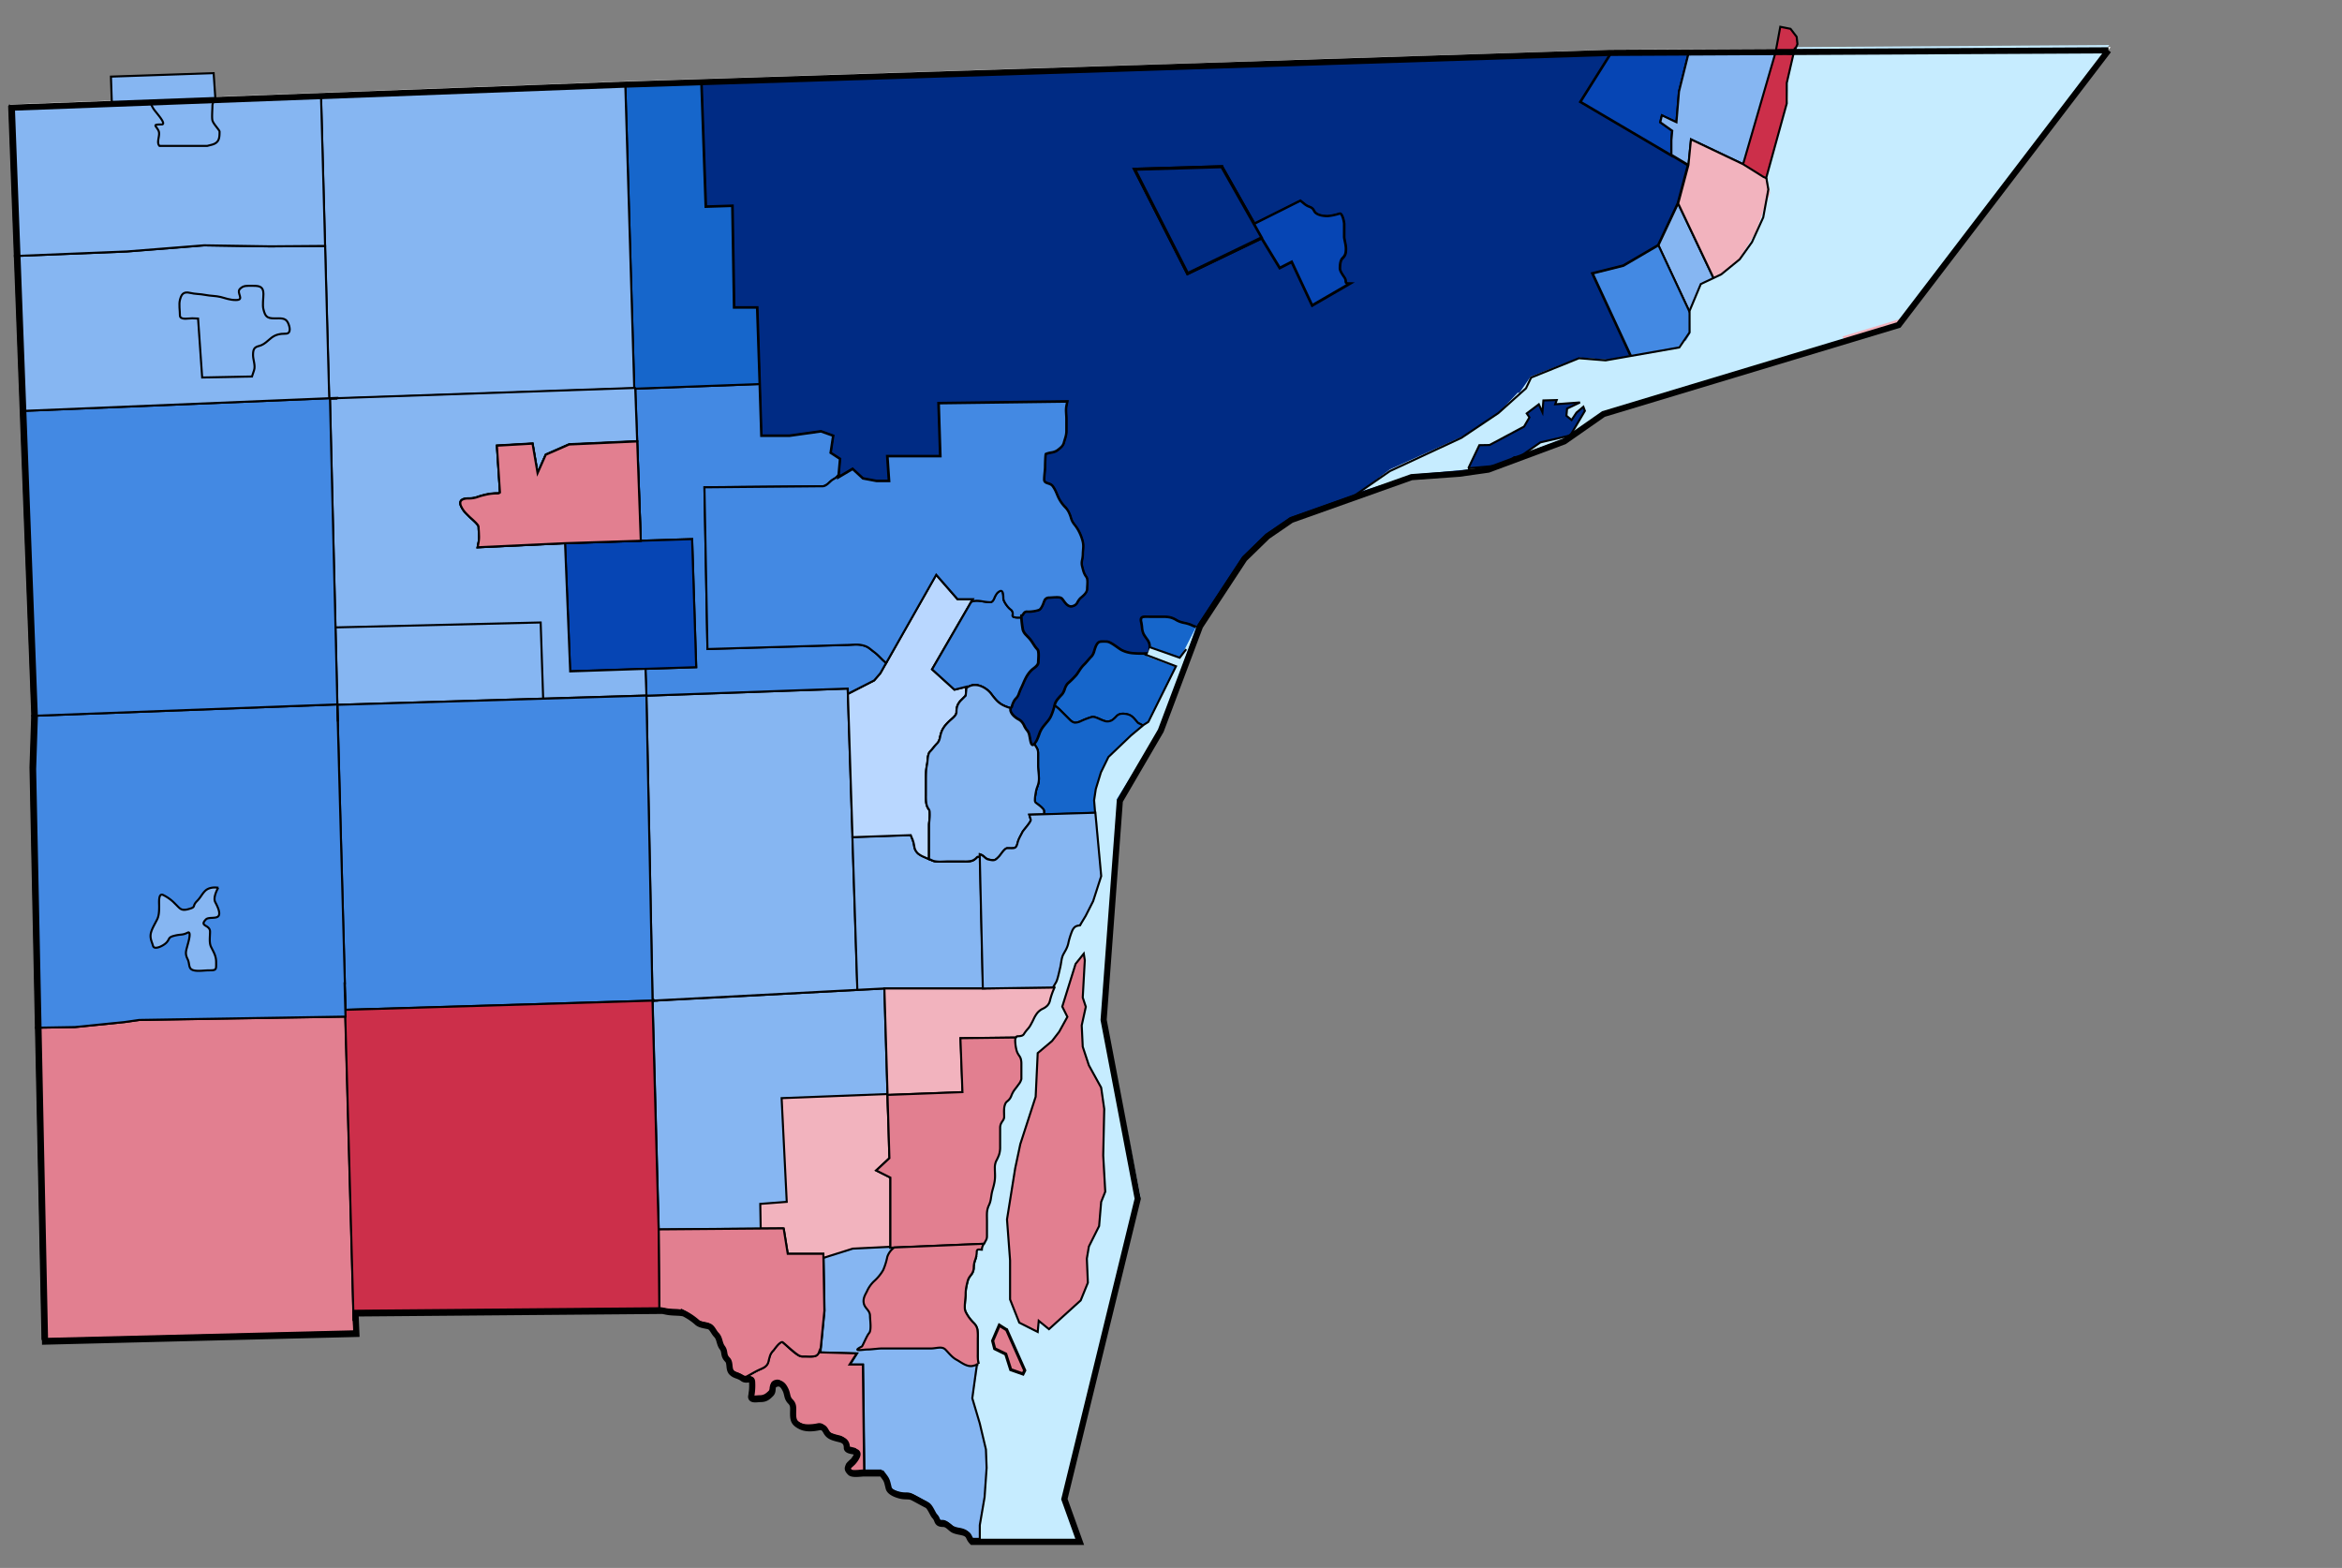 <?xml version="1.0" encoding="UTF-8" standalone="no"?>
<svg
   id="Layer_1"
   data-name="Layer 1"
   viewBox="0 0 1144 766"
   version="1.1"
   sodipodi:docname="2020_US_Presidential_Election_in_Wayne_County,_Michigan.svg"
   inkscape:version="1.2.1 (9c6d41e4, 2022-07-14)"
   xmlns:inkscape="http://www.inkscape.org/namespaces/inkscape"
   xmlns:sodipodi="http://sodipodi.sourceforge.net/DTD/sodipodi-0.dtd"
   xmlns="http://www.w3.org/2000/svg"
   xmlns:svg="http://www.w3.org/2000/svg">
  <rect x="0" y="0" width="1144" height="766" fill="#808080" stroke="none"/>
  <sodipodi:namedview
     id="namedview213"
     pagecolor="#ffffff"
     bordercolor="#000000"
     borderopacity="0.25"
     inkscape:showpageshadow="2"
     inkscape:pageopacity="0.0"
     inkscape:pagecheckerboard="0"
     inkscape:deskcolor="#d1d1d1"
     showgrid="false"
     inkscape:zoom="0.9360344"
     inkscape:cx="606.81531"
     inkscape:cy="246.7858"
     inkscape:window-width="1309"
     inkscape:window-height="430"
     inkscape:window-x="0"
     inkscape:window-y="0"
     inkscape:window-maximized="0"
     inkscape:current-layer="Layer_1" />
  <defs
     id="defs134">
    <style
       id="style132">.cls-1,.cls-16,.cls-24,.cls-6{fill:none;}.cls-2{fill:#fff;}.cls-10,.cls-12,.cls-13,.cls-14,.cls-2,.cls-4,.cls-5,.cls-7,.cls-8,.cls-9{fill-rule:evenodd;}.cls-3{fill:#c6ecff;}.cls-18,.cls-22,.cls-4{fill:#e27f90;}.cls-10,.cls-11,.cls-12,.cls-13,.cls-14,.cls-15,.cls-18,.cls-19,.cls-21,.cls-22,.cls-23,.cls-24,.cls-4,.cls-5,.cls-6,.cls-7,.cls-8,.cls-9{stroke:#000;}.cls-23,.cls-5{fill:#002b84;}.cls-22,.cls-5{stroke-width:1.5px;}.cls-7{fill:#0645b4;}.cls-11,.cls-8{fill:#86b6f2;}.cls-15,.cls-9{fill:#4389e3;}.cls-10{fill:#1666cb;}.cls-12{fill:#f2b3be;}.cls-13{fill:#d4c4dc;}.cls-14,.cls-20,.cls-21{fill:#cc2f4a;}.cls-16{stroke:#c6ecff;stroke-width:5px;}.cls-17{fill:#56aaff;}.cls-19{fill:#ccc;}.cls-24{stroke-width:3px;}</style>
  </defs>
  <rect
     id="canvas_background"
     data-name="canvas background"
     class="cls-1"
     width="1144"
     height="766" />
  <path
     id="svg_42"
     data-name="svg 42"
     class="cls-2"
     d="M1031,23,786.82,24.27,306,39.72,5,51,16.27,348.2l-.84,25.46,5.85,279.26,152.36-3.76-.42-10,150.27-1.25,2.09.42c2.89.57,6,.25,8.35.83a30.4,30.4,0,0,1,6.26,4.17c1.46,1.46,3.84,1.59,5.84,2.09,1.7.43,2.43,2.85,3.76,4.18,1.77,1.77,1.37,4.19,2.92,6.26s.29,3.63,2.5,5.84c1.58,1.58.43,4.6,2.09,6.26s3.31,1.33,5.43,2.92,4.59-1.17,4.59,2.09a26.26,26.26,0,0,1-.42,6.26c-.64,2.58,2.82,1.67,4.59,1.67,2.53,0,3.65-1.14,5-2.5,1.73-1.72-.4-4.18,2.92-5,2.31-.58,3.49,1.54,4.18,2.92,1.16,2.33.58,3.92,2.5,5.84,1.65,1.66,1.26,3.27,1.26,5.85,0,3.36.6,4.68,3.75,6.26,2.57,1.28,6,1,8.77.42s3.17,1.58,4.17,2.92c1.33,1.78,3.48,2.23,6.26,2.92,2.29.57,3.34,1.78,3.34,4.18,0,1.61,3.4,1.49,4.59,2.08,2,1-1.58,4.93-1.67,5-2,2-3.67,2.59-1.25,5,1.14,1.13,5.18.42,6.68.42h8.77l1.25,1.67c1.31,1.74,1.34,2.45,2.09,5.42.55,2.22,4.14,3.34,5.84,3.76,2.24.56,4.15,0,5.84.84,2.27,1.13,5,2.72,7.1,3.75,1.52.76,2.81,4.48,3.76,5.43,1.83,1.83.62,3.76,4.17,3.76,2.15,0,3.47,2.15,5,2.92,1.82.91,4.34.91,5.84,1.67,2.13,1.06,1.5,2.32,3.34,4.17h52.6l-7.52-20.87L556,583.2,539.29,496l7.93-106.86,20-34.23L586.42,304l21.71-33,11.27-10.86,11.69-7.93L690,231.31l23.38-1.67,14.19-2.08,37.15-13.78,19.2-13.36L928.32,157Z" />
  <path
     id="svg_18"
     data-name="svg 18"
     class="cls-3"
     d="M472.39,594.2l82-.75-21.5,89.49-65.74.75,5.25-89.49Z" />
  <path
     id="path2808"
     class="cls-4"
     d="M17.58,502.08l3.18,152.06,152.37-3.74-.24-5.62h-.15l-4-148.12L67.94,498.3l-6.95,1-24.32,2.47Z" />
  <path
     id="path2355"
     class="cls-5"
     d="M786.31,25.5,342.5,39.77l2.17,61.31,13-.42.83,49.68h11.27l2,62.66h13.77L401,210.84l5.83,2.11-1.25,8.32,4.6,2.95-.83,9.18,7.08-4.19,5,4.61,6.66,1.25h6.27l-.83-12.1H459.4l-.83-25.9,62.61-.83-.42,2.08c-.38,1.91,0,4.32,0,6.28v6.24c0,1.9-.83,3.77-1.25,5.44s-2.22,2.91-3.33,3.75c-1.28,1-4.06,1-5.44,1.66-.28.14-.41,5.65-.41,6.27,0,1.92-.42,4.2-.42,6.28,0,2.4,2.82,1.5,4.19,3.33s2,4,2.91,5.82A18.06,18.06,0,0,0,520.4,248a12.81,12.81,0,0,1,2.53,5c.67,2.65,2.59,4,3.75,6.27a22,22,0,0,1,2.08,5.44c.45,1.82,0,4.36,0,6.24s-.87,3.64-.42,5.44c.61,2.43.95,3.91,2.08,5.41,1,1.27.42,4.22.42,5.86,0,2.08-2.51,3.76-3.33,4.58-1.58,1.58-1.16,3.13-3.75,3.78-2.44.61-3.94-2.7-5-3.78s-4.8-.42-6.24-.42c-2.46,0-2.58,2.22-3.36,3.78-1.33,2.64-1.52,2.3-4.58,2.91-2.79.56-3.83-.72-5,1.67-.14.28-.55.28-.83.41-.2.41.62,6.27.83,7.11.51,2,2.53,3.32,3.78,5s2.05,3.34,3.33,4.61c.92.93.42,4.84.42,6.25,0,1.64-2.32,2.76-3.33,3.77a16.22,16.22,0,0,0-3,4.16c-.8,1.62-1.31,3-2.08,4.58-1.15,2.31-1.09,3.62-2.5,5a9.26,9.26,0,0,0-2.08,4.16c-2.3,2.3,1.87,5.54,3.33,6.27,2.62,1.31,2.71,3.93,4.19,5.41,1.13,1.13,1.27,3.86,1.67,5.44.88,3.51,2.64.56,3.33-.83,1-2.08,1.21-4,2.91-6.27,1.32-1.76,2.92-3.29,3.78-5a28.84,28.84,0,0,0,2.08-6.27c.39-1.57,2.35-3.6,3.33-4.58,1.39-1.39,1.48-4,2.91-5.44a43.4,43.4,0,0,0,4.2-4.16c1.41-1.88,2-3.25,3.74-5,1.51-1.5,2.4-2.79,3.78-4.16,1.07-1.07,1.49-3.84,2.08-5,1.25-2.51,2-2.08,5-2.08,2.14,0,5.64,3.25,7.52,4.19,3.21,1.6,6.39,1.66,10,1.66,3.82,0,3.75,0,3.75-3.77,0-2.52-2-4-2.91-5.83s-.72-3.72-1.25-5.86c-.79-3.12,1.44-2.49,3.74-2.49H568c3,0,4.26.2,6.69,1.66s5,1.26,7.49,2.5a17.38,17.38,0,0,0,3.21,1.1l.57-1.52,21.7-33,11.27-10.85,11.68-7.94,58.87-20.87,23.37-1.66L727,228.8,764.19,215l19.21-13.38,23-6.89L778,133.63l15-3.75,17.09-10,9.61-20.46,5-18.79-7.88-4.73-.06.12L772.13,49.73,787.35,25.5Zm-189.5,56,15.85,28,22.53-11.27,2.11,1.7c2.24,1.78,3.37.9,4.58,3.33,1,2,4.29,2.49,6.69,2.49a27.65,27.65,0,0,0,5.83-1.24c1.17-.3,2.08,4.07,2.08,5v6.24c0,1.27.86,3.84.86,5.86,0,2.55-.48,3.36-1.69,4.58-1,1-1.25,3.11-1.25,5,0,1.67,2.13,4.2,2.52,5,.74,1.47-.43,2.49,2.09,2.49l-18,10.44-10-21.29-5.86,3-8.86-14.57L580.1,133.63,554.24,82.7l42.57-1.25Z" />
  <path
     id="path2265"
     class="cls-6"
     d="M867.5,25.09h-.06l.27.41Z" />
  <path
     id="path2292"
     class="cls-7"
     d="M787.35,25.5,772.13,49.73,816.78,76l.06-.12-.47-.29V68.52l.41-4.61-5.85-4.16.83-3.36,7.1,3.36,1.25-15L825,25.29Z" />
  <path
     id="path2313"
     class="cls-8"
     d="M840.33,184.56l17.3-5.21L819.7,99.41l-9.61,20.46Z" />
  <path
     id="path2320"
     class="cls-9"
     d="M806.35,194.76l34-10.2-30.24-64.69-17.09,10-15,3.75,28.39,61.13Z" />
  <path
     id="path2373"
     class="cls-10"
     d="M565.89,357.59l.86-1.49,18.64-49.41a17.38,17.38,0,0,1-3.21-1.1,16.29,16.29,0,0,0-3.8-1.19,12.41,12.41,0,0,1-3.69-1.31,10.65,10.65,0,0,0-3.15-1.37,15.58,15.58,0,0,0-3.54-.29h-6.69a12.55,12.55,0,0,0-3,.09,1,1,0,0,0-.77.68,3,3,0,0,0,.06,1.72A29.15,29.15,0,0,1,558,307a8.48,8.48,0,0,0,.78,2.79,26.77,26.77,0,0,0,1.81,2.68,7,7,0,0,1,.77,1.42,4.67,4.67,0,0,1,.33,1.73c0,.94,0,1.67-.06,2.2a1.76,1.76,0,0,1-.39,1.1,1.72,1.72,0,0,1-1.1.41c-.53.06-1.24.06-2.2.06a40.58,40.58,0,0,1-5.17-.23,15,15,0,0,1-4.85-1.43c-.94-.47-2.28-1.51-3.65-2.44a19.41,19.41,0,0,0-2-1.22,4.31,4.31,0,0,0-1.82-.53,13.83,13.83,0,0,0-3.15.09,2,2,0,0,0-.95.59,5.84,5.84,0,0,0-.89,1.4,20.65,20.65,0,0,0-.86,2.55,6.57,6.57,0,0,1-1.22,2.47c-1.38,1.37-2.27,2.66-3.78,4.16a15.33,15.33,0,0,0-2,2.47c-.54.8-1,1.62-1.73,2.56a43.3,43.3,0,0,1-4.19,4.16,7.38,7.38,0,0,0-1.48,2.74,7.33,7.33,0,0,1-1.43,2.7c-.66.66-1.28,1.36-1.87,2.08a7.41,7.41,0,0,0-1.46,2.5c-.06.23-.12.43-.18.65a28.48,28.48,0,0,1,2.26,1.85l5,5c2,2,3.11,1.75,5.41.83a38.09,38.09,0,0,1,5.44-2.08c1.65-.41,4.84,1.72,6.66,2.08,2.86.58,4.17-1.23,5.44-2.49,1.4-1.41,3.39-1.34,5.41-.84,2.48.63,3.5,2.64,5,4.17a2.8,2.8,0,0,0,.83.41c2.06,1,2.85,2,5,2.5a21.28,21.28,0,0,1,4.16,1.49Z" />
  <path
     id="path2388"
     class="cls-10"
     d="M546.24,396.71l.48-6.36,19.17-32.76a21.28,21.28,0,0,0-4.16-1.49,9,9,0,0,1-2.53-1.1c-.72-.43-1.44-.91-2.47-1.43a2.8,2.8,0,0,1-.83-.41c-.76-.76-1.38-1.64-2.14-2.41a7.34,7.34,0,0,0-1.28-1.07,5.42,5.42,0,0,0-1.6-.69,8.69,8.69,0,0,0-3-.29,3.76,3.76,0,0,0-2.46,1.13,12.86,12.86,0,0,1-2.11,1.93,4,4,0,0,1-1.46.59,4.53,4.53,0,0,1-1.87,0,21.87,21.87,0,0,1-3.39-1.33,14.22,14.22,0,0,0-1.79-.66,3.1,3.1,0,0,0-1.48-.09,38.09,38.09,0,0,0-5.44,2.08,6.49,6.49,0,0,1-2.83.69,3,3,0,0,1-1.22-.42,6.25,6.25,0,0,1-1.36-1.1l-5-5a28.48,28.48,0,0,0-2.26-1.85,25.85,25.85,0,0,1-1.9,5.62,12.89,12.89,0,0,1-1.73,2.47c-.67.82-1.39,1.65-2.05,2.53a12.17,12.17,0,0,0-1.69,3.21,30.94,30.94,0,0,1-1.22,3.06,7.92,7.92,0,0,1-1.4,2c.81,1.32,1.82,2.39,1.82,4.28v6.28c0,2.23.41,4,.41,6.27,0,2.63-.86,3.87-1.25,5.41-.2.81-1.19,5.5-.41,6.27s4.16,2.84,4.16,4.17v1.66l36.27-1.13Z" />
  <path
     id="path2439"
     class="cls-11"
     d="M422.15,718.42h8.11l1.25,1.67a7.59,7.59,0,0,1,1.25,2.26c.27.76.46,1.69.83,3.18a3,3,0,0,0,.89,1.45,6.85,6.85,0,0,0,1.61,1.1,16,16,0,0,0,3.36,1.19,13.61,13.61,0,0,0,3.12.33,6.15,6.15,0,0,1,2.71.51c2.26,1.13,5,2.73,7.1,3.77a3.4,3.4,0,0,1,1.1,1,14,14,0,0,1,1,1.61,15.48,15.48,0,0,0,1.67,2.76,4.52,4.52,0,0,1,.92,1.37c.2.44.35.86.53,1.22a1.89,1.89,0,0,0,.84.86,4.13,4.13,0,0,0,1.9.33,3.52,3.52,0,0,1,1.46.32,6.66,6.66,0,0,1,1.27.84,15.87,15.87,0,0,0,2.26,1.75,12.62,12.62,0,0,0,3,.89,11.46,11.46,0,0,1,2.82.78,3.68,3.68,0,0,1,1.16.83,4.11,4.11,0,0,1,.6.95,7.72,7.72,0,0,0,1.57,2.41h52.59l-7.5-20.8,18.2-74.27H524.33a25.09,25.09,0,0,0-3.87.27,33.07,33.07,0,0,0-3.56.74,7.17,7.17,0,0,0-2.62,1.64,13.92,13.92,0,0,1-2.35,1.84,7.86,7.86,0,0,0-2.14,2.38,24.76,24.76,0,0,1-1.84,2.59,8.52,8.52,0,0,0-1.52,2.79c-.42,1.09-.74,2.16-1,2.65a2.26,2.26,0,0,1-1,.86,15.06,15.06,0,0,1-1.7.74,15.26,15.26,0,0,0-3.24,1.4,4.29,4.29,0,0,1-1.48.74,7.76,7.76,0,0,1-1.67.27c-1.18.07-2.47,0-3.8,0s-2.66,0-4-.09a20.07,20.07,0,0,1-3.45-.42,3.38,3.38,0,0,1-1.27-.8,15.36,15.36,0,0,1-1.43-1.48c-.94-1.08-1.8-2.22-2.26-2.68a7.56,7.56,0,0,1-1.34-1.78,8.36,8.36,0,0,1-.77-2,20.25,20.25,0,0,1-.39-4.66v-7.94a22.9,22.9,0,0,0-.18-4.22,5.55,5.55,0,0,0-.59-1.64,7.06,7.06,0,0,0-1.22-1.6,21.68,21.68,0,0,1-2.26-2.62,20.63,20.63,0,0,1-1.69-2.82,4.57,4.57,0,0,1-.39-1.79,18.45,18.45,0,0,1,.06-2.35c.11-1.62.33-3.26.33-4.31a20.34,20.34,0,0,1,.32-3.57c.19-1,.42-2,.66-2.88a6.35,6.35,0,0,1,.8-1.9,16.7,16.7,0,0,1,1-1.37,5.58,5.58,0,0,0,.83-1.49,5.88,5.88,0,0,0,.36-2.2,11.14,11.14,0,0,1,.74-3.56,12.1,12.1,0,0,0,.75-3.9,1.18,1.18,0,0,1,.26-.83,1,1,0,0,1,.63-.24c.51,0,1.13.09,1.6.09a4.71,4.71,0,0,1,.39-1.81,7.82,7.82,0,0,1,.6-1.1l-45.7,1.9V575.27L428,571.79l6.45-6L432,482.9l-113.22,6,3,111.75,61.09-.5,2,12.42h17.39l.5,27.8-2,20.37,17.87.5-3.48,5.44h6.45l.63,51.79Z" />
  <path
     id="path2460"
     class="cls-12"
     d="M371.58,600.18l11.23-.08,2,12.42H402.2v2L416.56,610l18.37-.9V575.27L428,571.79l6.45-6-.95-31.31-51.7,2,2.5,50.66-12.93,1,.21,12Z" />
  <path
     id="path2474"
     class="cls-4"
     d="M364.53,672.55l.74-.06a1.47,1.47,0,0,1,1.1.21,1.85,1.85,0,0,1,.45,1.48v3.21a16,16,0,0,1-.42,3.07,1.36,1.36,0,0,0,.21,1.33,1.8,1.8,0,0,0,1.19.45c1,.1,2.32-.12,3.21-.12a5.6,5.6,0,0,0,2.94-.74,10.84,10.84,0,0,0,2.06-1.76,2.65,2.65,0,0,0,.71-1.39c.09-.49.1-1,.15-1.46a2.38,2.38,0,0,1,.44-1.28,3,3,0,0,1,1.64-.89,2.62,2.62,0,0,1,1.52,0,3,3,0,0,1,1.15.71,7.7,7.7,0,0,1,1.49,2.17,14,14,0,0,1,1,3.09,5.73,5.73,0,0,0,.48,1.37,5.34,5.34,0,0,0,1,1.4,4.25,4.25,0,0,1,.89,1.25,4.44,4.44,0,0,1,.36,1.34c.1.93,0,2,0,3.27a13.12,13.12,0,0,0,.15,2.17,4.77,4.77,0,0,0,.56,1.6,4.44,4.44,0,0,0,1.13,1.31,11.1,11.1,0,0,0,1.93,1.16,8.29,8.29,0,0,0,2,.68,11.87,11.87,0,0,0,2.23.21,22.59,22.59,0,0,0,4.49-.47,3.27,3.27,0,0,1,1.7,0,2.3,2.3,0,0,1,1.07.71c.56.63.89,1.5,1.4,2.17a5.14,5.14,0,0,0,1.15,1.13,7.18,7.18,0,0,0,1.43.74,31.73,31.73,0,0,0,3.69,1.07,6.57,6.57,0,0,1,1.48.54,3.33,3.33,0,0,1,1.59,2,5.94,5.94,0,0,1,.21,1.57,1.09,1.09,0,0,0,.53.93,4.44,4.44,0,0,0,1.31.5,18.53,18.53,0,0,1,2.74.66,1,1,0,0,1,.5.5,1.31,1.31,0,0,1,.09.68,4.81,4.81,0,0,1-.65,1.67A14.18,14.18,0,0,1,416,713a14,14,0,0,0-2.26,2.35,1.32,1.32,0,0,0-.09,1.13,4.33,4.33,0,0,0,1.1,1.51,2.39,2.39,0,0,0,1.31.57,10.08,10.08,0,0,0,1.9.09c1.34,0,2.73-.24,3.48-.24h.66l-.63-51.79H415l3.48-5.44-17.87-.5.21-2.23c-.28.67-.65,1.47-.71,1.72-.78,3.12-3.47,2.5-6.46,2.5h-2c-2.23,0-7.41-5.45-9.42-7-1.16-.87-4.28,3.77-4.46,4-1.68,1.69-1.82,2.78-2.5,5.47-.72,2.89-3.18,3.35-5.47,4.49-1.7.86-4,2.23-5.35,2.92Z" />
  <path
     id="path2486"
     class="cls-4"
     d="M382.81,600.1l-61.09.5.33,38.53H323l2.08.42a28.13,28.13,0,0,0,4.4.41,21.79,21.79,0,0,1,3.95.42,15.76,15.76,0,0,1,3.15,1.78,26.87,26.87,0,0,1,3.13,2.38,5.8,5.8,0,0,0,2.7,1.4c1,.28,2.12.43,3.12.68a2.58,2.58,0,0,1,1.13.66,5.88,5.88,0,0,1,.89,1.1,18.33,18.33,0,0,0,1.76,2.43,5.26,5.26,0,0,1,1,1.43,9.89,9.89,0,0,1,.56,1.58,9.57,9.57,0,0,0,1.37,3.24,4.43,4.43,0,0,1,.72,1.46c.13.47.21.93.29,1.39a6.18,6.18,0,0,0,.39,1.46,5.27,5.27,0,0,0,1.1,1.55,3,3,0,0,1,.77,1.39,12.2,12.2,0,0,1,.24,1.7,10.09,10.09,0,0,0,.27,1.72,3.24,3.24,0,0,0,.83,1.46,6.29,6.29,0,0,0,2.56,1.51,9.82,9.82,0,0,1,2.85,1.4,2.71,2.71,0,0,0,1.58.51,3,3,0,0,0,.74-.06c1.35-.69,3.65-2.06,5.35-2.92,1.15-.57,2.34-1,3.33-1.6a5.06,5.06,0,0,0,1.31-1.13,4.6,4.6,0,0,0,.83-1.76,25.71,25.71,0,0,1,.86-3.12,6.75,6.75,0,0,1,1.64-2.35c.09-.09.92-1.3,1.87-2.37A8.26,8.26,0,0,1,381.2,656c.46-.32.87-.46,1.16-.24,1,.75,2.81,2.49,4.64,4a27.52,27.52,0,0,0,2.64,2.06,4.52,4.52,0,0,0,2.14.86h2a22.28,22.28,0,0,0,4-.09,2.86,2.86,0,0,0,1.48-.72,3.37,3.37,0,0,0,.93-1.69c.06-.25.43-1,.71-1.72l1.78-18.14-.5-27.8h-17.4l-2-12.42Z" />
  <path
     id="path2519"
     class="cls-6"
     d="M431.45,482.93h0Z" />
  <path
     id="path2531"
     class="cls-8"
     d="M414.09,336.39l-98.35,3.48s3,145,3,148.47l.92.45,99.18-5.21-4.76-147.19Z" />
  <path
     id="path2550"
     class="cls-8"
     d="M478.66,418.74a1.26,1.26,0,0,0-1.51.09c-2,2-2.81,2-6.45,2h-7.44c-2.55,0-6.05.45-8-.5s-5.74-2.29-6.93-3.48c-2.27-2.27-1.48-3.9-2.5-6.45-.33-.83-.65-1.67-1-2.5l-28.45,1,2.41,74.68L432,482.9h48.19l-1.49-64.16Z" />
  <path
     id="path2552"
     class="cls-13"
     d="M457.29,280.76,430,328.93l-3,3.48L414.18,339,416.44,409l28.45-1c.33.83.65,1.67,1,2.5a16.59,16.59,0,0,1,.77,3.33,5.85,5.85,0,0,0,.51,1.51,6.4,6.4,0,0,0,1.22,1.61,12.06,12.06,0,0,0,3.18,1.81l2.2,1c0-.42.06-.82.06-1.3V403c0-1.43.8-6.37,0-7.44-1.54-2.05-1.49-3.85-1.49-6.95v-7.47a35.55,35.55,0,0,1,.51-7.43c.38-1.53.13-5.1,1.48-6.45s2-2.47,3.48-4c1.68-1.69,1.23-4,2.47-6.46a16.23,16.23,0,0,1,3.48-4.46c1-1,3.48-2.56,3.48-4.48a7.22,7.22,0,0,1,2.49-5.95l2-2,.47-4.46-5.94,1.48-11-9.94,19.88-34.27h-7.46L457.29,280.8Z"
     style="fill:#b9d7ff;fill-opacity:1" />
  <path
     id="path2577"
     class="cls-9"
     d="M498.82,301.66h-1.31c-5.44,0-1-1.8-3.95-4-1.15-.86-3.48-3.82-3.48-5.47,0-3.38-.74-4.73-3-2.47-1.34,1.34-1.56,4.46-3.45,4.46-2.78,0-5.6-1.21-8.45-.5-.31.08-.47.23-.74.32L455.3,327l10.94,9.93,5.94-1.48-.09.74a6.59,6.59,0,0,1,6.07-1.25,11.74,11.74,0,0,1,5.94,4c1.13,1.5,3.18,4.29,5.47,5.44a18.58,18.58,0,0,0,4.14,1.6,2.06,2.06,0,0,1,.41-.68,11.85,11.85,0,0,1,.75-2.17,6.72,6.72,0,0,1,1.33-2,5.5,5.5,0,0,0,1.34-2.17,27.17,27.17,0,0,1,1.16-2.86c.77-1.54,1.28-3,2.08-4.58A17.89,17.89,0,0,1,502,329.4a14.92,14.92,0,0,1,1.73-2.08c.5-.5,1.34-1.05,2-1.66a5,5,0,0,0,.89-1,2.08,2.08,0,0,0,.39-1.13c0-.71.13-2,.14-3.3a10.69,10.69,0,0,0-.11-1.79,2.25,2.25,0,0,0-.45-1.16c-1.28-1.27-2-2.86-3.33-4.61-.63-.83-1.45-1.59-2.17-2.37a6.37,6.37,0,0,1-1.61-2.62,57.74,57.74,0,0,1-.71-6Z" />
  <path
     id="path2617"
     class="cls-6"
     d="M476.31,334.67a6.61,6.61,0,0,0-2.37.41,6.34,6.34,0,0,0-1.85,1.07l-.38,3.72-2,2a8.45,8.45,0,0,0-1.87,2.53,8.18,8.18,0,0,0-.62,3.42,2.72,2.72,0,0,1-.39,1.36,6.2,6.2,0,0,1-1,1.22c-.74.76-1.6,1.4-2.11,1.9a25.65,25.65,0,0,0-1.9,2,12.5,12.5,0,0,0-1.58,2.43,15.07,15.07,0,0,0-1.07,3.54,8.43,8.43,0,0,1-.48,1.55,4.4,4.4,0,0,1-.92,1.37c-1.51,1.51-2.2,2.7-3.48,4a3.39,3.39,0,0,0-.74,1.37,10.8,10.8,0,0,0-.36,1.78c-.15,1.25-.19,2.53-.38,3.3a19.71,19.71,0,0,0-.45,3.75c-.06,1.33-.06,2.66-.06,3.68v7.47a24.89,24.89,0,0,0,.18,3.86,6.61,6.61,0,0,0,1.31,3.09,3,3,0,0,1,.33,1.43,19.64,19.64,0,0,1,0,2.17c-.1,1.55-.3,3.12-.3,3.84v15.4a9,9,0,0,1-.06,1.3c.57.25,1.12.47,1.55.69a5.19,5.19,0,0,0,1.69.47,14,14,0,0,0,2.05.15c1.43,0,2.95-.12,4.22-.12h7.44a15.62,15.62,0,0,0,3.86-.26,5.85,5.85,0,0,0,2.59-1.73,1,1,0,0,1,.68-.3,2,2,0,0,1,.83.21v-1.4a5.26,5.26,0,0,1,2.2,1.28,4.93,4.93,0,0,0,1.79,1.19c1.69.43,2.59.54,3.3.3a6.67,6.67,0,0,0,2.17-1.78c.33-.34,1-1.33,1.72-2.23a8.47,8.47,0,0,1,1.13-1.19,1.86,1.86,0,0,1,1.1-.54,12.91,12.91,0,0,0,3.51-.15,1.61,1.61,0,0,0,.89-.71,6.1,6.1,0,0,0,.6-1.64,12.34,12.34,0,0,1,1-2.7c.41-.84.89-1.69,1.42-2.77.23-.44,1.29-1.68,2.26-2.94a18.64,18.64,0,0,0,1.28-1.78,2.05,2.05,0,0,0,.45-1.22l-.72-2.44,7.2-.21v-1.63a1.87,1.87,0,0,0-.57-1.1,10.21,10.21,0,0,0-1.24-1.22c-1-.79-2-1.49-2.35-1.85a1.77,1.77,0,0,1-.3-1.18,12.58,12.58,0,0,1,.15-1.94c.17-1.37.46-2.74.56-3.15.2-.77.51-1.46.78-2.29a10,10,0,0,0,.47-3.12c0-2.28-.41-4-.41-6.27v-6.28a4.79,4.79,0,0,0-.6-2.31c-.35-.66-.79-1.26-1.19-1.91-.35.35-.73.56-1.07.42s-.64-.62-.89-1.61c-.2-.79-.34-1.86-.57-2.88a5.25,5.25,0,0,0-1.1-2.56,10.9,10.9,0,0,1-1.66-2.76,8,8,0,0,0-1-1.46,5,5,0,0,0-1.55-1.19,10.44,10.44,0,0,1-2.79-2.2,5.41,5.41,0,0,1-1-1.66,2.17,2.17,0,0,1,0-1.73,18.6,18.6,0,0,1-4.08-1.6,11.86,11.86,0,0,1-3.18-2.59,33.56,33.56,0,0,1-2.29-2.85,11,11,0,0,0-2.64-2.44,10.62,10.62,0,0,0-3.3-1.55,8.3,8.3,0,0,0-1.85-.24Z" />
  <path
     id="path2615"
     class="cls-8"
     d="M476.31,334.67a7.75,7.75,0,0,1,1.85.23,10.62,10.62,0,0,1,3.3,1.55,11,11,0,0,1,2.64,2.44c.57.75,1.35,1.82,2.29,2.85a11.86,11.86,0,0,0,3.18,2.59,18.6,18.6,0,0,0,4.08,1.6,2.17,2.17,0,0,0,0,1.73,5.41,5.41,0,0,0,1,1.66,10.44,10.44,0,0,0,2.79,2.2,5,5,0,0,1,1.55,1.19,8,8,0,0,1,1,1.46,10.9,10.9,0,0,0,1.66,2.76,5.25,5.25,0,0,1,1.1,2.56c.23,1,.37,2.09.57,2.88.25,1,.55,1.47.89,1.61s.72-.07,1.07-.42c.4.65.84,1.25,1.19,1.91a4.79,4.79,0,0,1,.6,2.31v6.28c0,2.23.41,4,.41,6.27a10,10,0,0,1-.47,3.12c-.27.83-.58,1.52-.78,2.29-.1.41-.39,1.78-.56,3.15a12.58,12.58,0,0,0-.15,1.94,1.77,1.77,0,0,0,.3,1.18c.35.36,1.39,1.06,2.35,1.85a10.21,10.21,0,0,1,1.24,1.22,1.87,1.87,0,0,1,.57,1.1v1.63l-7.2.21.72,2.44c.07.24-.12.68-.45,1.22a18.64,18.64,0,0,1-1.28,1.78c-1,1.26-2,2.5-2.26,2.94-.53,1.08-1,1.93-1.42,2.77a12.34,12.34,0,0,0-1,2.7,6,6,0,0,1-.6,1.64,1.61,1.61,0,0,1-.89.71,12.91,12.91,0,0,1-3.51.15,1.86,1.86,0,0,0-1.1.54,9.09,9.09,0,0,0-1.13,1.19c-.73.9-1.39,1.89-1.72,2.23a6.67,6.67,0,0,1-2.17,1.78c-.71.24-1.61.13-3.3-.3a4.93,4.93,0,0,1-1.79-1.19,5.26,5.26,0,0,0-2.2-1.28v1.4a2,2,0,0,0-.83-.21,1,1,0,0,0-.68.3,5.85,5.85,0,0,1-2.59,1.73,15.62,15.62,0,0,1-3.86.26h-7.44c-1.27,0-2.78.13-4.22.12a14,14,0,0,1-2.05-.15,5.19,5.19,0,0,1-1.69-.47c-.43-.22-1-.44-1.55-.69,0-.42.06-.82.06-1.3v-15.4c0-.72.2-2.29.3-3.84a19.64,19.64,0,0,0,0-2.17,3,3,0,0,0-.33-1.43,6.61,6.61,0,0,1-1.31-3.09,24.89,24.89,0,0,1-.18-3.86v-7.47c0-1,0-2.34.06-3.68a19.71,19.71,0,0,1,.45-3.75c.19-.77.23-2.05.38-3.3a10.8,10.8,0,0,1,.36-1.78,3.39,3.39,0,0,1,.74-1.37c1.28-1.28,2-2.47,3.48-4a4.4,4.4,0,0,0,.92-1.37,8.43,8.43,0,0,0,.48-1.55,15.07,15.07,0,0,1,1.07-3.54,12.5,12.5,0,0,1,1.58-2.43,23.9,23.9,0,0,1,1.9-2c.51-.51,1.37-1.15,2.11-1.91a5.86,5.86,0,0,0,1-1.22,2.72,2.72,0,0,0,.39-1.36,8.18,8.18,0,0,1,.62-3.42,8.45,8.45,0,0,1,1.87-2.53l2-2,.38-3.72a6.34,6.34,0,0,1,1.85-1.07,6.61,6.61,0,0,1,2.37-.41Z" />
  <path
     id="path2685"
     class="cls-9"
     d="M371,187.62l-60.68,2.26L313,264.17l25.09-.8,2,62.58-24.82.81.47,13.11,98.35-3.48.09,2.56L427,332.41l3-3.48,2.88-5.09c-2.17-1.66-3.5-3.55-5.86-5.32-1.38-1-2.13-1.73-3-2.26a9.77,9.77,0,0,0-3.48-1.22,15.59,15.59,0,0,0-3.48-.15c-1.23.06-2.47.15-3.48.15l-68,2-1.48-79,55.11-.5h2.47a3.36,3.36,0,0,0,1.58-.42,7.88,7.88,0,0,0,1.37-1,13.94,13.94,0,0,1,2.52-2,7.29,7.29,0,0,0,2.38-2l.71-7.88-4.6-3,1.24-8.32L401,210.84,385.58,213H371.81Z" />
  <path
     id="path2619"
     class="cls-7"
     d="M276,265.37l62.07-2,2,62.57-61.58,2Z" />
  <path
     id="path2626"
     class="cls-9"
     d="M521.24,196.24l-62.61.83.83,25.9H433.59l.83,12.1h-6.27l-6.66-1.25-5-4.61-7.08,4.19.12-1.3a7.29,7.29,0,0,1-2.38,2c-1.73.87-3.21,3.48-5.47,3.48h-2.47l-55.11.5,1.48,79,68-2c2,0,4.93-.4,7,0,3.41.68,3.69,1.41,6.45,3.48,2.36,1.77,3.69,3.66,5.86,5.32l24.44-43.08,10.43,11.93h7.46l-.74,1.3c.27-.09.43-.24.74-.32a8.62,8.62,0,0,1,2.15-.21,14.93,14.93,0,0,1,2.11.21,28,28,0,0,0,4.19.5,1.59,1.59,0,0,0,1.16-.5,4.57,4.57,0,0,0,.77-1.22,10.21,10.21,0,0,1,1.52-2.74,4.16,4.16,0,0,1,1.42-1,.82.82,0,0,1,.93.15,2.36,2.36,0,0,1,.5,1.22,12.76,12.76,0,0,1,.15,2.14,3.55,3.55,0,0,0,.39,1.43,9.09,9.09,0,0,0,.92,1.6,11,11,0,0,0,2.17,2.44,2.41,2.41,0,0,1,1.07,1.55,4.57,4.57,0,0,1,0,1.28.72.72,0,0,0,.41.83,6.06,6.06,0,0,0,2.5.32h1.31c0-.27-.15-1-.12-1.07.28-.13.69-.13.83-.41a3.19,3.19,0,0,1,.9-1.19,1.78,1.78,0,0,1,1-.33,16.28,16.28,0,0,0,3.12-.15,12.94,12.94,0,0,0,2.94-.68c.6-.32,1-.91,1.64-2.23.39-.78.6-1.72,1-2.47a2.61,2.61,0,0,1,.86-.95,2.67,2.67,0,0,1,1.46-.36c.72,0,2-.14,3.27-.17a9.33,9.33,0,0,1,1.75.08,2.22,2.22,0,0,1,1.22.51c.54.54,1.18,1.64,2,2.53a4.75,4.75,0,0,0,1.37,1.07,2.38,2.38,0,0,0,1.66.18,4.19,4.19,0,0,0,1.46-.66,3,3,0,0,0,.8-.89,9.55,9.55,0,0,1,1.49-2.23c.41-.41,1.23-1,2-1.81a6,6,0,0,0,1-1.28,3.13,3.13,0,0,0,.42-1.49c0-.82.13-2,.15-3.06a8.33,8.33,0,0,0-.09-1.58,2.82,2.82,0,0,0-.48-1.22,8.65,8.65,0,0,1-1.25-2.34c-.3-.87-.52-1.85-.83-3.07a6.32,6.32,0,0,1,0-2.67,16.21,16.21,0,0,0,.39-2.77c0-.94.12-2.05.18-3.15a10.7,10.7,0,0,0-.18-3.09,22,22,0,0,0-2.08-5.44,18.87,18.87,0,0,0-2-3,8.82,8.82,0,0,1-1.7-3.27,15.1,15.1,0,0,0-.95-2.53A8.85,8.85,0,0,0,520.4,248a18,18,0,0,1-3.33-4.61c-.45-.9-.83-1.9-1.27-2.91a15.42,15.42,0,0,0-1.64-2.91,3,3,0,0,0-1.22-.95c-.46-.21-1-.36-1.4-.51a2.86,2.86,0,0,1-1.1-.59,1.69,1.69,0,0,1-.47-1.28c0-2.08.42-4.36.42-6.28,0-.62.13-6.13.41-6.27a12.59,12.59,0,0,1,2.77-.74,7.08,7.08,0,0,0,2.67-.92,17.94,17.94,0,0,0,1.93-1.55,4.68,4.68,0,0,0,1.4-2.2c.21-.84.52-1.73.78-2.65a10.52,10.52,0,0,0,.47-2.79V204.6c0-1-.1-2.07-.15-3.16a13.58,13.58,0,0,1,.15-3.12Z" />
  <path
     id="path2703"
     class="cls-10"
     d="M305.43,41l4.37,148.4.5.54v-.06l60.7-2.26-1.25-37.28H358.46l-.83-49.68-13,.42L342.5,39.77,305.5,41Z" />
  <path
     id="path2715"
     class="cls-8"
     d="M310.09,189.73l-.29-.33L305.43,41,156.78,46.52l4,148.32,149.27-5.11Z" />
  <path
     id="path2731"
     class="cls-8"
     d="M161.15,194.84l3.62,149.49,151-4.52-.47-13.05L278.52,328,276,265.36l-42.69,2c.17-.83.31-1.64.48-2.47.45-2.27,0-5.14,0-7.46,0-1.26-3.73-4.24-4.46-5-1.92-1.92-2.81-2.61-4-5-1.65-3.3,1.13-4,3.48-4,3.43,0,4.2-.79,7-1.48a25.55,25.55,0,0,1,6.95-1c1.45,0,1-.32,1.49-.5l-1.49-22.83,17.4-1L262.62,231l4-9L278,217l33.24-1.49-.95-25.77-.21-.21-148.94,5.11Z" />
  <path
     id="path2747"
     class="cls-6"
     d="M311.25,215.71,278,217.2l-11.41,5-4,9-2.46-14.42-17.4,1,1.49,22.83c-.26.09-.26.22-.38.33s-.38.17-1.11.17a23.51,23.51,0,0,0-3.65.27c-1.11.18-2.15.43-3.3.72-1.38.34-2.28.72-3.24,1a12.62,12.62,0,0,1-3.72.47,8.56,8.56,0,0,0-1.75.15,3.72,3.72,0,0,0-1.49.6,1.68,1.68,0,0,0-.71,1.21,3.59,3.59,0,0,0,.47,2,12.15,12.15,0,0,0,1.73,2.64c.61.71,1.3,1.36,2.26,2.32.36.37,1.47,1.3,2.49,2.29a13.52,13.52,0,0,1,1.37,1.46,2.35,2.35,0,0,1,.6,1.22c0,1.16.12,2.45.17,3.74a16,16,0,0,1-.17,3.72c-.17.83-.31,1.64-.48,2.47l42.69-2,37-1.19-1.76-48.46Z" />
  <path
     id="path2745"
     class="cls-4"
     d="M311.25,215.71,313,264.17l-37,1.19-42.69,2c.17-.83.31-1.64.48-2.47a16,16,0,0,0,.17-3.72c0-1.29-.17-2.58-.17-3.74a2.35,2.35,0,0,0-.6-1.22,13.52,13.52,0,0,0-1.37-1.46c-1-1-2.13-1.92-2.49-2.29-1-1-1.65-1.61-2.26-2.32a12.15,12.15,0,0,1-1.73-2.64,3.59,3.59,0,0,1-.47-2,1.68,1.68,0,0,1,.71-1.21,3.72,3.72,0,0,1,1.49-.6,8.56,8.56,0,0,1,1.75-.15,12.62,12.62,0,0,0,3.72-.47c1-.29,1.86-.67,3.24-1,1.15-.29,2.19-.54,3.3-.72a23.51,23.51,0,0,1,3.65-.27c.73,0,1-.07,1.1-.17s.13-.24.39-.33l-1.49-22.83,17.4-1,2.46,14.42,4-9,11.41-5,33.24-1.49Z" />
  <path
     id="path2749"
     class="cls-8"
     d="M163.85,306.51l.92,37.82,100.55-3L264.1,304.1Z" />
  <path
     id="path2773"
     class="cls-9"
     d="M168.76,493.33l150.46-4.48.09-.24-.56-.27c0-3.48-3-148.47-3-148.47v-.06l-50.42,1.51-100.55,3,4,149Z" />
  <path
     id="path2789"
     class="cls-6"
     d="M319.31,488.61l-.09.21h.45Z" />
  <path
     id="path2787"
     class="cls-6"
     d="M319.31,488.61l.36.18h-.45Z" />
  <path
     id="path2785"
     class="cls-14"
     d="M172.89,644.78l-.18-4.4,149.34-1.25-.33-38.53-3-111.75-150,4.48-.36-12.93h-.15l4.49,164.38Z" />
  <path
     id="path2840"
     class="cls-15"
     d="M164.74,344.12l-149,5.59-.84,25.18,2.65,127.19,19.09-.33L61,499.28l7-1,100.76-1.64-.45-16.26h.15L164.75,344.1Z" />
  <path
     id="path2844"
     class="cls-8"
     d="M106.68,433.73c-2.25-.41-4.91-.06-6.46,1.49-1.71,1.71-2.12,3.11-4,5-2.63,2.63,0,2.85-4.47,4-3.27.81-3.83-.36-6-2.49a21,21,0,0,0-6-4.47c-2.51-1.25-2,3.87-2,5.47,0,2.89-.16,4.78-1,6.45-1.26,2.52-2.47,4.43-3,6.46-.69,2.77.53,4.61,1,6.45.53,2.15,4.89.08,6.45-1.49,1.87-1.87.68-2.65,4-3.47s3.8-.17,6.45-1.49c2.18-1.09.07,5.67,0,6-.7,2.8-1.44,4.07,0,6.95,1.2,2.4.12,4.75,3,5.46,2.17.54,5.21,0,7.45,0,3.77,0,3.48-.31,3.48-4,0-3-1.09-4.65-2.49-7.45-1-2.06-.49-5.15-.49-7.45,0-3.53-5.52-2.42-2-6,1.24-1.24,4.72-.25,6-1.49,1.57-1.57-1.1-6.17-1.49-7-1-2,.67-5.59,1.49-6.95Z" />
  <path
     id="path2863"
     class="cls-15"
     d="M164.77,194.73v-.36L10.12,200.79l5.65,148.65v.27l149-5.59.24,8.38-.21-8.17-3.62-149.49,3.62-.11Z" />
  <path
     id="path2888"
     class="cls-11"
     d="M158.8,120.16l-26.79.21-32.29-.5-37.72,3-54.74,2.2,2.86,75.72,150.7-6.24Z" />
  <path
     id="path2890"
     class="cls-8"
     d="M96.75,155.62l2,28.8,24.34-.49,1-3c.79-2.36-.49-5.14-.49-7.45,0-3,.65-3.89,3-4.47,2.58-.65,4.43-2.83,6-4,2-1.5,3.94-2,7-2,2.78,0,2-3.48,1-5.46-1.2-2.41-3.65-2-6.46-2-3.8,0-4.6-1-5.46-4.47-.54-2.17,0-5.2,0-7.45,0-3.58-1.86-4-5-4s-4.72-.26-6.46,1.49c-2,2,2.57,5.46-2,5.46-3,0-5.1-.9-7.45-1.49s-5-.5-7.45-1c-2.62-.53-5-.39-7.44-1-3.57-.89-4.37,1.09-5,3.48-.54,2.17,0,5.2,0,7.45,0,2.45,3.75,1.49,6,1.49Z" />
  <path
     id="path2921"
     class="cls-11"
     d="M7.26,125.07,62,122.84l37.72-3,32.29.5,26.79-.21-2-73.64-51.62,1.93L73.44,49.64,4.5,52.23Z" />
  <path
     id="path2892"
     class="cls-8"
     d="M73.44,49.64a11.54,11.54,0,0,0,2,4.16c1.56,2.08,6.07,7,3.48,7-4.75,0-2.72.57-1.51,3,1.11,2.23-1.26,5.71.5,7.47h23.34l2-.51c3.78-.94,4-3.16,4-6.45,0-.77-3-3.69-3.48-5.47-.36-1.41,0-5.6,0-7.43a4.65,4.65,0,0,1,1.45-2.89l-.86-12.79-50.17,1.7.43,12.75Z" />
  <path
     id="path2597"
     class="cls-6"
     d="M156.54,46.55l-51.38,1.9h0Z" />
  <path
     id="path2357"
     class="cls-5"
     d="M616.42,116.1,596.8,81.45,554.23,82.7l25.88,50.93Z" />
  <path
     id="path2364"
     class="cls-7"
     d="M616.31,116.15l8.86,14.57,5.86-3L641,149l18-10.44c-2.52,0-1.35-1-2.09-2.49-.39-.8-2.52-3.33-2.52-5,0-1.91.27-4,1.25-5,1.21-1.22,1.69-2,1.69-4.58,0-2-.86-4.59-.86-5.86V109.4c0-1-.91-5.32-2.08-5a27.65,27.65,0,0,1-5.83,1.24c-2.4,0-5.7-.52-6.69-2.49-1.21-2.43-2.34-1.55-4.58-3.33l-2.11-1.7L612.66,109.4l3.77,6.69Z" />
  <path
     id="svg_5"
     data-name="svg 5"
     class="cls-16"
     d="M561,318.3l16.5,6Z" />
  <path
     id="svg_6"
     data-name="svg 6"
     class="cls-3"
     d="M584.5,305.8,567,355.3l-7-1.5Z" />
  <path
     id="svg_7"
     data-name="svg 7"
     class="cls-3"
     d="M562,351.43l-8.41,6.74-12.06,11.24-4,8.25-2.93,10.86.37,11.24,10.6-.75-.73-7.49L568.6,353.3Z" />
  <path
     id="svg_8"
     data-name="svg 8"
     class="cls-17"
     d="M534.27,399.76l.67,8.33,3.66,9.34,1.34,14.33-2,20,4.33-.67,3.67-54-11.67,2.67Z" />
  <path
     id="svg_12"
     data-name="svg 12"
     class="cls-3"
     d="M538.27,444.09l-4.34,5.67-8,2.33-10.66,9.34-16.34,30L476.6,557.76l-6.33,56.33,66.33-4Z" />
  <path
     id="svg_14"
     data-name="svg 14"
     class="cls-13"
     d="M480.15,482.9H432l1.93,64.48-.36-12.45,36.66-1.37-1-26.34,27-.33a.89.89,0,0,1,.81-.65,6.77,6.77,0,0,0,2-.24,2.1,2.1,0,0,0,1-.65,18.15,18.15,0,0,1,1.93-2.59,10.28,10.28,0,0,0,1.55-2.2c.48-.87,1-1.84,1.42-2.77a15.29,15.29,0,0,1,1.82-3,8.1,8.1,0,0,1,2.64-2,7.66,7.66,0,0,0,2.14-1.46,5.2,5.2,0,0,0,1.34-2.52,34.8,34.8,0,0,1,2.26-6.43,2.76,2.76,0,0,1-.35-.71l-.42.68-34.25.51Z"
     style="fill:#f2b3be;fill-opacity:1" />
  <path
     id="svg_15"
     data-name="svg 15"
     class="cls-8"
     d="M542.14,452.1l4.1-55.39L502.77,398l.72,2.44c.28,1-3.54,5.05-4,5.94-1.07,2.15-1.94,3.36-2.46,5.47-.74,3-1.54,2.5-5,2.5-1.36,0-3.29,3.29-4,4-1.9,1.9-2.08,2.33-5.47,1.48-1.29-.32-2.13-2-4-2.47l1.52,65.56,34.25-.51,1.49-2.46c.83-1.39,1.64-5.59,2-7,.56-2.24.62-4.76,1.48-6.48s1.89-3,2.5-5.44a35.42,35.42,0,0,1,2-6.45c1.19-2.38,2.41-2.5,5.44-2.5h12.85Z" />
  <path
     id="svg_17"
     data-name="svg 17"
     class="cls-3"
     d="M535.88,451.71l7.75.25-4.25,43.5,17.75,89-4,11L522.88,594l13-142.24Z" />
  <path
     id="svg_20"
     data-name="svg 20"
     class="cls-4"
     d="M433.53,534.93l.92,30.89-6.45,6,6.93,3.48v34.25l45.7-1.9c.09-.16.17-.33.26-.48a14.13,14.13,0,0,0,.84-1.46,3.87,3.87,0,0,0,.38-1.6v-7.46c0-1.51-.07-2.87,0-4.17a9.91,9.91,0,0,1,1-3.77,11.38,11.38,0,0,0,.92-3.18c.2-1.13.32-2.28.57-3.27.39-1.57.77-2.7,1-3.87a16.63,16.63,0,0,0,.45-4.1c0-1.11-.1-2.37-.09-3.6a7.88,7.88,0,0,1,.59-3.36,24.36,24.36,0,0,0,1.43-3.12,11.41,11.41,0,0,0,.56-3.8V551a4.9,4.9,0,0,1,.3-1.78,6.58,6.58,0,0,1,.68-1.25,11.29,11.29,0,0,0,.69-1.1,3.12,3.12,0,0,0,.3-1.34c0-1.12-.13-2.62,0-4a7.24,7.24,0,0,1,.44-2,3.15,3.15,0,0,1,1-1.46,5.89,5.89,0,0,0,2-2.56,12,12,0,0,1,1.49-2.91c.43-.57,1.29-1.66,2.05-2.74a7.09,7.09,0,0,0,1.43-2.73v-7.43a8.49,8.49,0,0,0-.27-2.35,4.66,4.66,0,0,0-.65-1.37c-.26-.39-.53-.79-.81-1.28a8.29,8.29,0,0,1-.74-2,21.19,21.19,0,0,1-.53-3.63,6.39,6.39,0,0,1,.14-2c0-.13.19-.1.24-.21l-27.17.33,1,26.34-36.66,1.37Z" />
  <path
     id="svg_23"
     data-name="svg 23"
     class="cls-4"
     d="M478,666.33a20.25,20.25,0,0,1-.39-4.66v-7.94a22.9,22.9,0,0,0-.18-4.22,5.55,5.55,0,0,0-.59-1.64,7.06,7.06,0,0,0-1.22-1.6,21.68,21.68,0,0,1-2.26-2.62,20.63,20.63,0,0,1-1.69-2.82,4.57,4.57,0,0,1-.39-1.79,18.45,18.45,0,0,1,.06-2.35c.11-1.62.33-3.26.33-4.31a20.34,20.34,0,0,1,.32-3.57c.19-1,.42-1.95.66-2.88a6.35,6.35,0,0,1,.8-1.9,16.7,16.7,0,0,1,1-1.37,5.58,5.58,0,0,0,.83-1.49,5.88,5.88,0,0,0,.36-2.2,11.14,11.14,0,0,1,.74-3.56,12.1,12.1,0,0,0,.75-3.9,1.18,1.18,0,0,1,.26-.83.92.92,0,0,1,.63-.24c.51-.05,1.14.09,1.6.09a4.71,4.71,0,0,1,.39-1.81,7.82,7.82,0,0,1,.6-1.1l-43.77,1.81a9.3,9.3,0,0,0-3.42,4.58,32.34,32.34,0,0,1-2,6.45,22.09,22.09,0,0,1-4.49,5.47,15.53,15.53,0,0,0-3.48,5c-.69,1.39-2.1,3.45-1.48,5.94s3,3.28,3,6c0,1.83.85,7.11-.48,8.44-.91.92-3.18,6.34-3.47,6.48-5.55,2.77.82,1.49,2.46,1.49,2.47,0,5.19-.51,7.47-.51h23.84c2.62,0,5.24-1.2,7,.51,1.52,1.52,3.33,3.91,5.44,5,1.85.93,5,3.72,8,3,.93-.23,1.9-.5,2.86-.81Z" />
  <path
     id="svg_25"
     data-name="svg 25"
     class="cls-3"
     d="M527.42,453.18l5-9.07,5.5-17-2-26.08-1.5-10.77,13,.57-5,62.93Z" />
  <path
     id="svg_28"
     data-name="svg 28"
     class="cls-18"
     d="M529.89,469.17l-1,18.15,1.5,4.54-2,9.08.5,10.43,3,9.08,6,10.89,1.5,10.44-.5,22.69,1,17.69-2,5-1,11.8-5,10-1,5.9.5,11.79-3.5,8.63-9,8.16-6.5,5.9-5-4.08-.5,5.44-9-4.53-4.5-11.35V615.74l-1.5-20,4-25,2.5-11.8,7.5-23.14,1-21.33,7-5.9,3.5-4.54,4-7.26-2.5-5,6.5-20.87,4-5,.5,3.17Z" />
  <path
     id="svg_40"
     data-name="svg 40"
     class="cls-3"
     d="M474.88,683.61l6.5,23,.33,9.33-.33,10-1.67,13.5-1.33,9.33v3h48.48l-7.33-20.66L540.7,650.7,478,666.33Z" />
  <path
     id="svg_41"
     data-name="svg 41"
     class="cls-6"
     d="M477.27,666.09l-2.33,17,3.66,12.34,3,12.66.34,9-1,14.34-2.34,13.66v7" />
  <path
     id="svg_43"
     data-name="svg 43"
     class="cls-6"
     d="M527.41,452.24l2.88-4.75,3.68-7.25L537.91,428,535,396.49" />
  <path
     id="svg_44"
     data-name="svg 44"
     class="cls-6"
     d="M534.94,397.14l-.5-6.17.83-5.5,2.5-8.16,3.67-7.5,11-10.5,6.17-5.16,2.33-1.5,13.5-27.16-15.33-5.83" />
  <path
     id="svg_45"
     data-name="svg 45"
     class="cls-6"
     d="M561.6,316.16l14.66,5.16,3.17-4.16" />
  <path
     id="svg_61"
     data-name="svg 61"
     class="cls-19"
     d="M673.92,236.72l-1.33,2.16Z" />
  <path
     id="svg_11"
     data-name="svg 11"
     class="cls-3"
     d="M664.56,240.14l27.15-8.49,33.31-3,39-14.33,23-15-45.64-7.49-9.49,10-16.65,11-36.31,16.48L664.6,240.14Z" />
  <path
     id="svg_13"
     data-name="svg 13"
     class="cls-3"
     d="M741.68,192.67l41.8,8.33,56.13-17-16.82-18.15-3.16,3.83-34.65,6-13.49-1L747.67,184l-6,8.66Z" />
  <path
     id="svg_26"
     data-name="svg 26"
     class="cls-20"
     d="M862.63,86.84l10.25-36.25-.25-9.5,4.25-17.87L867,24.84l-15.62,55.5" />
  <path
     id="svg_27"
     data-name="svg 27"
     class="cls-8"
     d="M825,25.29l-4.85,19.42-1.25,15-7.1-3.36L811,59.71l5.85,4.16-.41,4.61V75.6l8.35,5L826,68.1l25.45,12.11,16-55.12-42.42.2Z" />
  <path
     id="svg_30"
     data-name="svg 30"
     class="cls-13"
     d="M857.63,179.35l70.2-21.1,24.88-32.47L861.44,86.45l-10-6.24L826,68.1l-1.25,12.52-5,18.79,37.93,80Z"
     style="fill:#f2b3be;fill-opacity:1" />
  <path
     id="svg_31"
     data-name="svg 31"
     class="cls-3"
     d="M878.67,23l151.67-1L977,93l-48.34,62.67L897,165.31l-36-61.67,3.66-9.33L863,86l10.66-37.33-1-8.33,4-17.34Z" />
  <path
     id="svg_34"
     data-name="svg 34"
     class="cls-3"
     d="M821.12,170.44l4.5-7.45-.16-11.5,5.82-13,10.5-4.91,7.66-6.77,8.16-13.2,4.33-12.18,39,64.47L834,186.34l-12.83-15.9Z" />
  <path
     id="svg_37"
     data-name="svg 37"
     class="cls-21"
     d="M867.33,25.44l8.57,1,2.1-4.9L877.62,18l-3-3.92-5-1-2.29,12.35Z" />
  <path
     id="svg_29"
     data-name="svg 29"
     class="cls-22"
     d="M491.73,649.65l8.83,19.84-.86,1.75-6-2.12-2.42-7.61-5.41-2.62-1-3.87,3.27-7.61,3.57,2.24Z" />
  <path
     id="svg_39"
     data-name="svg 39"
     class="cls-23"
     d="M717.19,228.79l17.69-1.6,4.76-3.81,2.66-.19,10.16-7.08,14.59-3.38,7.12-12-.74-2-3.35,2.83-2.41,3.63-2.53-2.11.34-3.48,6.3-3-12.1.9.74-2.06-6.52.19-.46,5.78-1.77-3.89-5.9,4.46,1.32,1.91-2.63,4.51-16.84,9-5,.08-5.39,11.32Z" />
  <path
     id="svg_224"
     data-name="svg 224"
     class="cls-24"
     d="M1029.94,24.59,786.19,25.84l-480,15.47L5.78,52.6,17,350.24l-.84,25.51L22,655.42l152.08-3.76-.42-10,150-1.25,2.09.42c2.88.58,6,.25,8.33.83a29.79,29.79,0,0,1,6.25,4.18c1.46,1.47,3.83,1.59,5.83,2.09,1.7.43,2.43,2.86,3.75,4.18,1.77,1.78,1.37,4.21,2.92,6.28s.29,3.64,2.5,5.85c1.57,1.58.43,4.61,2.08,6.27s3.3,1.33,5.42,2.93,4.58-1.18,4.58,2.09a26.9,26.9,0,0,1-.41,6.27c-.65,2.57,2.81,1.67,4.58,1.67,2.52,0,3.64-1.15,5-2.51,1.72-1.73-.41-4.18,2.92-5,2.3-.57,3.47,1.54,4.16,2.93,1.17,2.34.58,3.93,2.5,5.85,1.65,1.66,1.25,3.28,1.25,5.86,0,3.37.6,4.69,3.75,6.27,2.56,1.28,6,1,8.75.41s3.17,1.59,4.17,2.93c1.33,1.78,3.47,2.23,6.25,2.93,2.28.57,3.33,1.78,3.33,4.18,0,1.62,3.39,1.49,4.59,2.09,2,1-1.59,4.93-1.67,5-2,2-3.67,2.6-1.25,5,1.13,1.14,5.17.42,6.67.42h8.74L432,721.5c1.31,1.75,1.35,2.46,2.09,5.44.55,2.21,4.14,3.33,5.83,3.76,2.24.56,4.14,0,5.83.83,2.26,1.14,5,2.73,7.09,3.77,1.52.76,2.8,4.48,3.75,5.43,1.83,1.83.62,3.76,4.16,3.76,2.15,0,3.47,2.16,5,2.93,1.82.91,4.33.92,5.84,1.67,2.12,1.07,1.49,2.33,3.33,4.18h52.5l-7.5-20.9,35.83-146.73-16.66-87.38,7.91-107L567,357l19.17-51,21.67-33,11.28-11,11.66-8,58.75-20.9,23.34-1.67,14.14-2,37.09-13.8,19.16-13.37,144.17-43.48,102.5-134.19Z" />
  <path
     id="svg_401"
     data-name="svg 401"
     class="cls-1"
     d="M735,199.66l10.5-9.83,3.16-6.5-7.66.17Z" />
  <path
     id="svg_402"
     data-name="svg 402"
     class="cls-6"
     d="M661.46,242.21l17.47-12.07,35-16.28,18-12.08,13.48-12.08,2.5-5.25L771.3,175l13,1.05,36-6.31,5-7.35v-10.5l5.49-13.13,10-4.73,9-7.35,6-8.4,5.5-12.08,2.49-13.65-1-5.78,10-36.23v-10l4-17.33" />
</svg>
